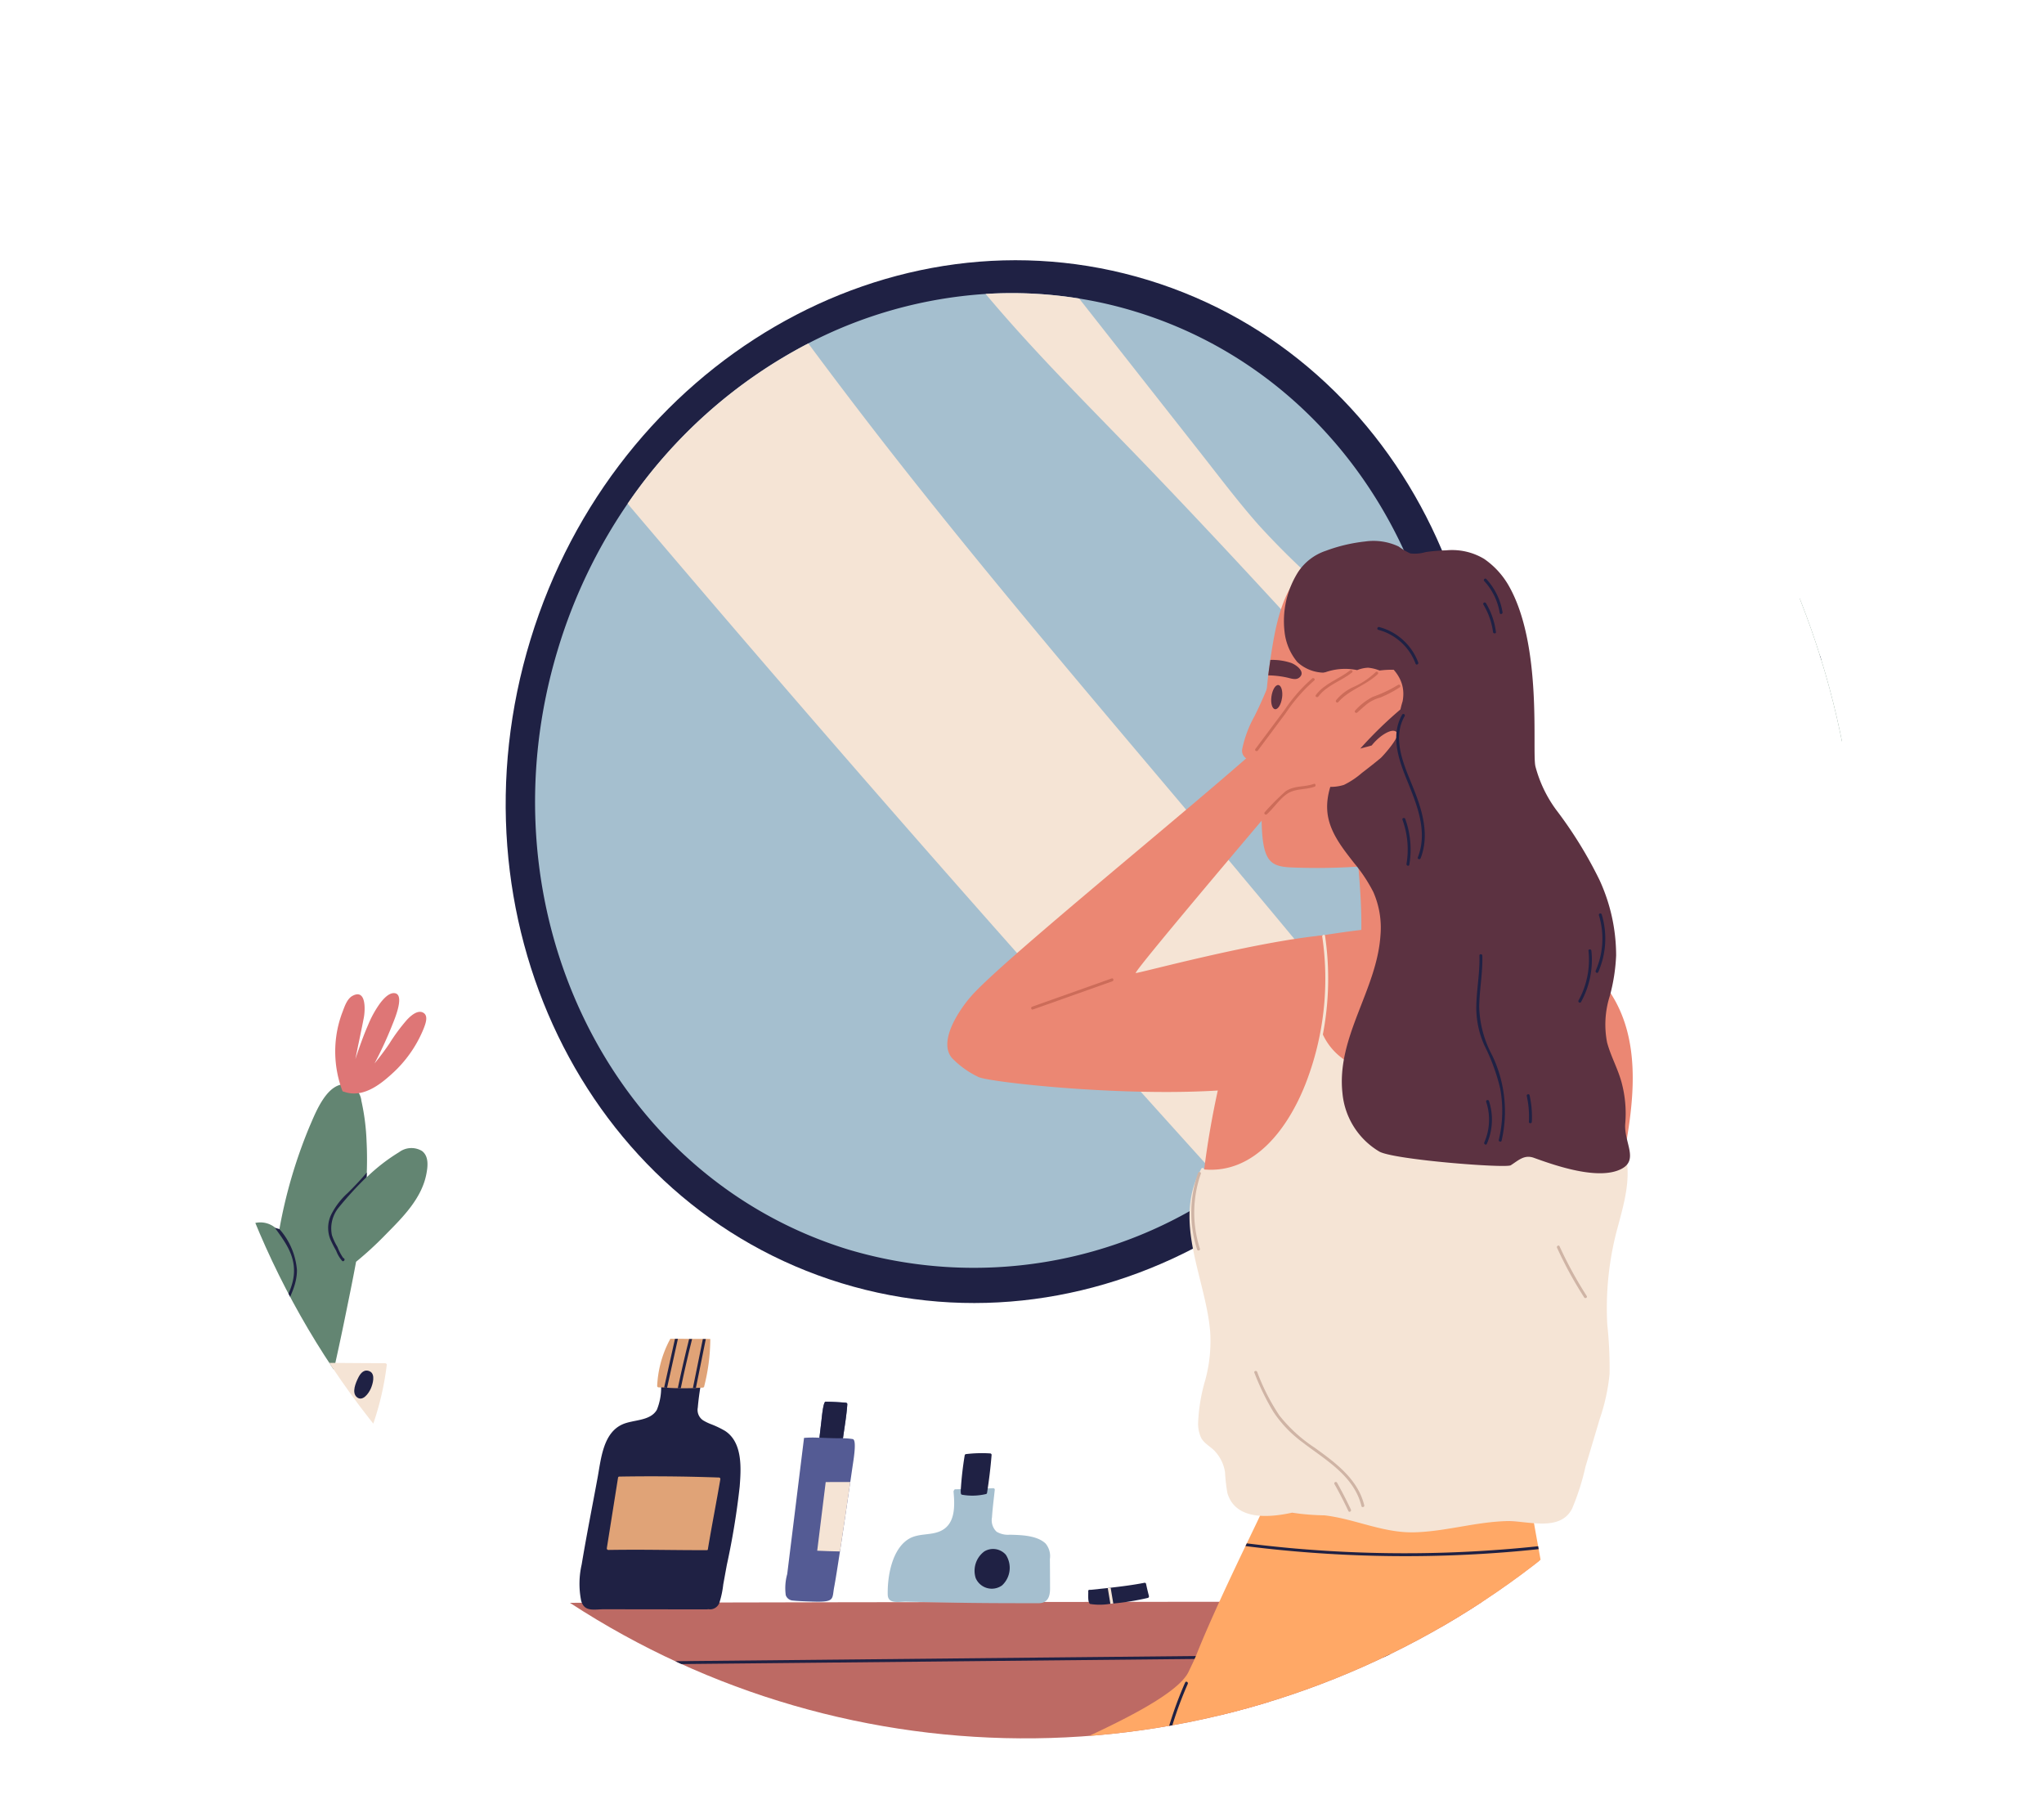<svg xmlns="http://www.w3.org/2000/svg" xmlns:xlink="http://www.w3.org/1999/xlink" width="170" height="150" viewBox="0 0 170 150">
  <defs>
    <clipPath id="clip-path">
      <path id="Path_10523" data-name="Path 10523" d="M57.984,94.574A69.275,69.275,0,1,0,127.259,25.3,69.275,69.275,0,0,0,57.984,94.574" fill="none"/>
    </clipPath>
  </defs>
  <g id="illust" transform="translate(-295 -3672)">
    <g id="Group_12020" data-name="Group 12020">
      <rect id="Rectangle_7072" data-name="Rectangle 7072" width="170" height="150" transform="translate(295 3672)" fill="#fff"/>
      <g id="Group_12017" data-name="Group 12017" transform="translate(-7.484 -0.094)">
        <g id="Group_12005" data-name="Group 12005" transform="translate(260.5 3652.794)">
          <g id="Group_12004" data-name="Group 12004" clip-path="url(#clip-path)">
            <path id="Path_10427" data-name="Path 10427" d="M163.342,96.108C156.3,119.14,133.294,132.522,111.966,126S79.059,95.512,86.105,72.48s30.048-36.414,51.376-29.889,32.907,30.485,25.861,53.517" fill="#1f2144"/>
            <path id="Path_10428" data-name="Path 10428" d="M162.424,85.292a44.26,44.26,0,0,1-6.324,19.983,41.87,41.87,0,0,1-12.053,12.765,36.566,36.566,0,0,1-31.474,5.173c-19.929-6.1-30.746-28.5-24.155-50.036a43.749,43.749,0,0,1,5.766-11.993,41.2,41.2,0,0,1,15.026-13.33,37.235,37.235,0,0,1,14.751-4.112,35.046,35.046,0,0,1,7.78.383,34.613,34.613,0,0,1,4.693,1.091c15.032,4.6,24.88,18.474,25.984,34.263a42.868,42.868,0,0,1,.006,5.813" fill="#a5bfcf"/>
            <path id="Path_10429" data-name="Path 10429" d="M145.035,91.851c-9.926-11.83-20.027-23.512-29.52-35.693q-3.2-4.113-6.305-8.3A41.208,41.208,0,0,0,94.183,61.183q10.48,12.362,21.129,24.566,9.9,11.341,19.948,22.546l0,0c.091.106.185.21.279.313q4.24,4.725,8.5,9.427,1.566-1.073,3.04-2.3c.109-.091.222-.185.332-.28a41.9,41.9,0,0,0,6.315-6.707c.078-.1.157-.2.229-.307.006,0,.006,0,0-.006q1.134-1.526,2.133-3.166c-3.635-4.517-7.34-8.981-11.064-13.423" fill="#f5e4d5"/>
            <path id="Path_10430" data-name="Path 10430" d="M162.417,79.479c-.213-.27-.43-.54-.646-.806a97.589,97.589,0,0,0-10-10.691,66.076,66.076,0,0,1-5.129-5.051c-1.656-1.879-3.172-3.884-4.718-5.854q-4.846-6.159-9.691-12.322c-.166-.21-.332-.42-.495-.631a35.1,35.1,0,0,0-7.78-.382c4.178,4.985,8.834,9.565,13.336,14.248,6.236,6.491,12.328,13.116,18.364,19.792q3.393,3.746,6.763,7.51a42.71,42.71,0,0,0-.006-5.813" fill="#f5e4d5"/>
            <path id="Path_10431" data-name="Path 10431" d="M205.592,27.188q-.686-3.862-1.447-7.71c-.025-.126-.2-.105-.234,0q-4.815,14.177-9,28.559-1.192,4.107-2.334,8.23a.122.122,0,0,0,.234.065q3.994-14.43,8.629-28.672Q202.7,23.814,204,19.983c1.726,8.821,3.219,17.7,4.124,26.643q.39,3.842.626,7.7c.01.155.252.156.243,0a238.758,238.758,0,0,0-3.4-27.134" fill="#1f2144"/>
            <path id="Path_10432" data-name="Path 10432" d="M155.78,97.63c1.748,1.624,4.278,1.269,6.449.89a15.589,15.589,0,0,0,3.517-1.168q-.024-1.3-.049-2.591c-.071-3.769-.028-7.576-.272-11.324a16.854,16.854,0,0,0-2.293-8.295c-.134-.2-.437.031-.3.232a10.907,10.907,0,0,1,.886,1.64,15.5,15.5,0,0,1-5.577,4.036,3.7,3.7,0,0,0-1.7,1.329c-.567.932-2.029,1.539-1.989,2.559.159,4.014.88,8.279.739,12.314a1.844,1.844,0,0,1,.593.378" fill="#eb8773"/>
            <path id="Path_10433" data-name="Path 10433" d="M166.99,69.488c-2.024-4.618-15.278-4.092-16.139-3.283-2.111,1.981-2.705,4.473-3.215,7.969-.024.172-.05.349-.075.529-.031.233-.065.485-.1.756-.271,2.357-.489,6.1-.543,9.409-.009.485-.014.958-.014,1.413,0,.374,0,.737.007,1.089.044,3.5.664,3.959,2.383,4.056a52.689,52.689,0,0,0,9.656-.478c2.337-.562,2.89-1.394,4.311-3.168.051-.01,6.112-12.854,3.726-18.292" fill="#eb8773"/>
            <path id="Path_10434" data-name="Path 10434" d="M148.465,79.19a6.288,6.288,0,0,0-.452-3.008.177.177,0,0,0-.041-.051c.065-.174.133-.347.192-.524.084-.249-.317-.334-.4-.087a33.006,33.006,0,0,1-1.455,3.356,9.551,9.551,0,0,0-1.016,2.741c-.157,1.46,2.992,1.142,3.024,1.046a11.256,11.256,0,0,0,.148-3.473" fill="#eb8773"/>
            <path id="Path_10435" data-name="Path 10435" d="M209.3,152.664c-4.022-.112-18.481-.162-37.1-.177-9.649-.005-20.413,0-31.422.007-38.363.034-79.673.146-86.939.2q-2.859.018-5.712.055l-.148,2.4,0,.031-.017.306-2.725,34.234,5.343-.01h.242l43.648-.07h.245l11.545-.02,11.92-.017,84.13-.135h.245l3.811-.008c.436-7.993,1.428-13.848,1.988-21.829q.521-7.414,1.108-14.82c.005-.084-.087-.145-.16-.145" fill="#bd6a64"/>
            <path id="Path_10436" data-name="Path 10436" d="M113.589,188.239q-.649-.022-1.3-.035-.246.686-.507,1.366l2.954-.005a16.626,16.626,0,0,1-1.149-1.326" fill="#bd6a64"/>
            <path id="Path_10437" data-name="Path 10437" d="M58.047,185.8c.548-4.677,1.5-9.273,2.136-13.933q-.195,1.455-.391,2.911c.205-1.588.44-3.171.666-4.756.733-5.816,1.252-11.663,2.21-17.447-17.654.041-31.235.085-35.114.112q-2.858.018-5.712.056l-.148,2.4,0,.032-.017.3L18.95,189.718l5.343-.009h.243l33.221-.054c.03-1.287.14-2.574.29-3.851" fill="#bd6a64"/>
            <path id="Path_10438" data-name="Path 10438" d="M207.456,149.894c-.167,0-2.764-.007-6.3-.007-4.6,0-10.788,0-15.319.007-3.295,0-5.712,0-6,.005-.257,0-.517,0-.774.007l-.019.325v0l0,.041-.187,2.32.725,0h.034l5.869-.008,15.39-.017,5.818-.007h.034l.517,0c.058-1.084.181-1.978.235-2.648a.024.024,0,0,0-.022-.019" fill="#f5e4d5"/>
            <path id="Path_10439" data-name="Path 10439" d="M206.825,147.3c-.545-.015-26.632,0-27.617,0-.259,0-.516,0-.774.007l-.02.326v0l0,.041-.185,2.32h.757l27.079-.033h.55c.059-1.083.181-1.978.235-2.647a.022.022,0,0,0-.022-.02" fill="#f5e4d5"/>
            <path id="Path_10440" data-name="Path 10440" d="M77.078,115.006a1.708,1.708,0,0,0-1.9.1,15.173,15.173,0,0,0-2.705,2.1c.046-.991.051-1.982,0-2.972a18.621,18.621,0,0,0-.433-3.4,1.577,1.577,0,0,0-1.119-1.351c-1.711-.312-2.7,2.372-3.2,3.51a40.865,40.865,0,0,0-2.535,8.719,1.951,1.951,0,0,0-2.969-.155,5.089,5.089,0,0,0-1.637,4.121c.218,1.676,1.892,3.411,3.244,4.425l-1.746,11.328-.842.358c-.138.059-.07.3.077.285.225-.023.449-.033.672-.036q-.141.92-.283,1.837c-.03.193.265.276.295.081l.3-1.914a7.03,7.03,0,0,1,4.526,1.834.154.154,0,0,0,.255-.068q2.055-7.38,3.589-14.893c.316-1.55.642-3.117.932-4.694a28.94,28.94,0,0,0,2.507-2.311c1.373-1.386,2.916-2.928,3.324-4.914.132-.648.253-1.531-.346-1.986" fill="#638572"/>
            <path id="Path_10441" data-name="Path 10441" d="M69.877,143.794c.2-.267.482-.659.805-1.169a24.064,24.064,0,0,0,3.472-9.845c.007-.075-.088-.126-.163-.126-4.788-.012-14.672-.143-14.691.012a47.473,47.473,0,0,0-.206,10.115,5.36,5.36,0,0,0,.341,1.377,42.831,42.831,0,0,0-2.123,3.951c-.757,1.465-1.981,4.379-1.038,4.59,1.1.242,2.269-2.6,2.718-3.489.535-1.055,1.013-2.3,1.488-3.372a6.518,6.518,0,0,0,.5.545,4.438,4.438,0,0,0,1.8,1.072c-.158.637-.289,1.277-.386,1.925s-.572,2.875.046,3.466a.192.192,0,0,0,.172.061c.982-.225,1.5-3.142,1.77-4.07.129-.437.247-.873.357-1.312a7.1,7.1,0,0,0,3.071-1.569,13.948,13.948,0,0,0,1.2-1.137q.2,2.041.4,4.076a26.606,26.606,0,0,0,.308,3.025c.067.316.244.711.686.691.526-.019.628-.569.647-.928a18.245,18.245,0,0,0-.187-3.043,29.16,29.16,0,0,0-.984-4.846" fill="#f5e4d5"/>
            <path id="Path_10442" data-name="Path 10442" d="M174.873,100.518c-2.325-2.518-6.2-3.518-9.443-4.137-3.618-.689-11.828.257-16.187,1.216-4.518,1-7.465,18.2-7.368,22.664.058,2.654,2.5,6.336,2.934,9.051.875,5.519,2.906,11.7,2.1,15.733-.495,2.469-3.567,15.721-3.6,18.842a.164.164,0,0,0-.237.128,2.883,2.883,0,0,0,.242,1.484c.063.147.284.063.285-.077.039-3.658,13.7-11.138,20.519-10.982.852.019,1.705.018,2.557-.013a4.854,4.854,0,0,0,1.958-.268,1.453,1.453,0,0,0,.736-.925,23.3,23.3,0,0,0,.521-2.506c.744-3.672-1.363-.209-.619-3.88,1.446-7.145,5.742-21.425,7.188-28.569,1.163-5.745,2.884-12.922-1.586-17.761" fill="#eb8773"/>
            <path id="Path_10443" data-name="Path 10443" d="M52.922,158.035c-.367,4.9-.813,10.84-1.256,16.741a.588.588,0,0,1,.238.086l.567-7.547.693-9.285c.013-.155-.23-.15-.242.005" fill="#1f2144"/>
            <path id="Path_10444" data-name="Path 10444" d="M96.826,157.648c-.367,4.9-.813,10.84-1.256,16.741a.588.588,0,0,1,.238.086l.567-7.547.693-9.285c.013-.155-.23-.15-.242,0" fill="#1f2144"/>
            <path id="Path_10445" data-name="Path 10445" d="M47.874,152.738c-.367,4.9-2.316,31.036-2.759,36.937a.588.588,0,0,1,.238.086l2.07-27.743.693-9.285c.013-.155-.23-.15-.242.005" fill="#1f2144"/>
            <path id="Path_10446" data-name="Path 10446" d="M95.571,178.164l-.693,9.285-.165,2.189h-.245c.305-4.085.6-8.031.861-11.469.012-.155.254-.16.242-.005" fill="#1f2144"/>
            <path id="Path_10447" data-name="Path 10447" d="M204.738,156.531c-.367,4.9-.813,10.84-1.256,16.741a.588.588,0,0,1,.238.086l.567-7.547.693-9.285c.013-.155-.23-.15-.242.005" fill="#1f2144"/>
            <path id="Path_10448" data-name="Path 10448" d="M73.591,164.79a1.213,1.213,0,0,0,0,2.424,1.213,1.213,0,0,0,0-2.424" fill="#1f2144"/>
            <path id="Path_10449" data-name="Path 10449" d="M178.535,163.673a1.213,1.213,0,0,0,0,2.424,1.213,1.213,0,0,0,0-2.424" fill="#1f2144"/>
            <path id="Path_10450" data-name="Path 10450" d="M121.27,163.941a1.213,1.213,0,0,0,0,2.424,1.213,1.213,0,0,0,0-2.424" fill="#1f2144"/>
            <path id="Path_10451" data-name="Path 10451" d="M204.994,156.369l-45.093.45-68.33.681-38.545.384a.121.121,0,0,0,0,.242l68.681-.684,68.33-.681,14.938-.149a2.178,2.178,0,0,0,.023-.243" fill="#1f2144"/>
            <path id="Path_10452" data-name="Path 10452" d="M203.478,177.017c0,.01.005.017,0,.029l-.693,9.285-.235,3.135h-.245c.327-4.371.647-8.614.921-12.289l-14.708.148q-34.166.338-68.33.679l-68.544.683-.688,9.191-.139,1.83h-.242c.3-3.946.582-7.753.831-11.084a.12.12,0,0,1,.1-.177l38.544-.385,68.331-.679,44.974-.451h.118c0,.034,0,.061,0,.085" fill="#1f2144"/>
            <path id="Path_10453" data-name="Path 10453" d="M203.707,173.1c-15.1.15-29.947.3-45.046.451l-68.331.681-38.545.384a.121.121,0,0,0,0,.242l68.681-.684,68.33-.681,14.892-.15a.662.662,0,0,1,.023-.243" fill="#1f2144"/>
            <path id="Path_10454" data-name="Path 10454" d="M171.6,157.514c-.034-.216-.07-.434-.107-.65-.472-2.921-1.011-5.833-1.539-8.747-.015-.08-.029-.162-.044-.242-.119-.66-.237-1.317-.354-1.976a.127.127,0,0,0-.121-.09c-8.711-.022-22.541-.921-22.529-.763,0,.051-.5,1.081-1.225,2.589-.036.075-.075.15-.111.228-1.21,2.526-2.97,6.247-4.063,8.989-.189.478-.43.953-.662,1.448-1.7,3.624-18.772,9.35-22.244,11.741-2.71,1.866-7.021,4.063-8.73,9.641-.4,1.309-1.719,6.313-2.86,10.112h11.156c.325-1.19.725-2.359,1.125-3.525.165-.473.328-.943.485-1.416,11.516-.526,31.345-2.3,34.443-2.32,3.537-.022,10.9-.863,14.888-5.75,1.828-2.243,2.388-5.331,2.8-8.115a36.711,36.711,0,0,0-.308-11.154" fill="#ffa866"/>
            <path id="Path_10455" data-name="Path 10455" d="M169.944,176.348l-1.527,13.222c-26.53.579-39.917.208-50.8.2l1.619-12.907a1.629,1.629,0,0,1,1.608-1.425c1.314-.006-1.947-.028,1.658-.057,6.011-.052,22.946-.336,45.788-.849a1.629,1.629,0,0,1,1.654,1.818" fill="#1f2144"/>
            <path id="Path_10456" data-name="Path 10456" d="M150.2,83.686a21.893,21.893,0,0,0,1.67-2c.275-.406.384-.839-.014-1.2a8.708,8.708,0,0,0-1.23-.791l-1.19-.748c.013-.027.029-.052.042-.079.07-.139-.139-.262-.209-.122-.013.024-.027.048-.04.073-.13-.075-.247.129-.117.211h0c-1.022,1.825-23,19.342-26.315,23.059-.914,1.026-2.835,3.738-1.648,5.176a7.528,7.528,0,0,0,2.2,1.584c.833.459,14.119,1.917,22.523.9.952-.115-1.808,4.614-.862,4.769q-.35.918-.7,1.834c-.056.146.179.209.234.065l.707-1.859c.238.039.475.081.713.118q.921.144,1.844.273c.366.051.956.261,1.283.036a.125.125,0,0,0,.056-.137c-.035-.13-.059-.144-.185-.193a.12.12,0,0,0-.118.031l-.037.048a.13.13,0,0,0-.006.15c-.267-.046-.75-.144-.813-.153l-.692-.1q-.865-.126-1.728-.264l-.23-.038q1.231-3.232,2.461-6.466a49.7,49.7,0,0,0,2.58-8.324c.017-.09,1.833-2.48,1.735-2.471-5.678.521-15.292,3.135-15.668,3.144-.316.006,13.135-15.823,13.752-16.534" fill="#eb8773"/>
            <path id="Path_10457" data-name="Path 10457" d="M176.9,114.454c-1.6-3.747-6.5-4.839-7.821-8.771-.049-.148-.284-.084-.234.064,0,.012.01.023.014.036a.106.106,0,0,0-.1.007,20.793,20.793,0,0,1-8.853,2.87c-2.97.251-6.5-.358-7.9-3.336a24.517,24.517,0,0,0,.183-8.206c-.023-.154-.256-.089-.234.064a24.04,24.04,0,0,1-1.429,12.345c-1.4,3.506-4.158,7.394-8.4,7.016a.123.123,0,0,0-.226-.07c-.02.036-.037.073-.057.109l-.006.012c-2.331,4.294.451,9.06.8,13.473a12.338,12.338,0,0,1-.4,3.951,14.594,14.594,0,0,0-.6,3.5,2.783,2.783,0,0,0,.264,1.378c.27.463.792.706,1.147,1.1a3.3,3.3,0,0,1,.821,1.718,14.775,14.775,0,0,0,.191,1.708c.66,2.34,3.508,2.07,5.382,1.663a20.789,20.789,0,0,0,2.709.221c2.548.3,4.858,1.477,7.47,1.41,2.579-.067,5.079-.862,7.658-.931,1.716-.047,4.437.93,5.45-1.023a20.015,20.015,0,0,0,1.119-3.5q.594-1.984,1.186-3.97a16.484,16.484,0,0,0,.819-3.738,34.158,34.158,0,0,0-.192-4.131,25.436,25.436,0,0,1,.9-8.193c.586-2.189,1.27-4.578.33-6.772" fill="#f5e4d5"/>
            <path id="Path_10458" data-name="Path 10458" d="M176.857,109.329c-.306-1.152-.906-2.2-1.212-3.348a7.819,7.819,0,0,1,.236-3.894,15.351,15.351,0,0,0,.517-3.332,15,15,0,0,0-1.387-6.289,35.061,35.061,0,0,0-3.6-5.827,10.657,10.657,0,0,1-1.724-3.606c-.306-1.277.639-10.128-2.265-15.107a6.792,6.792,0,0,0-2-2.151,5.172,5.172,0,0,0-3.171-.712,13.827,13.827,0,0,0-1.712.148,3.174,3.174,0,0,1-1.259.108,5.526,5.526,0,0,1-.973-.577,4.9,4.9,0,0,0-2.783-.416,13.5,13.5,0,0,0-3.278.777,4.448,4.448,0,0,0-2.3,1.765,7.655,7.655,0,0,0-1.124,4.983,4.725,4.725,0,0,0,1.066,2.506,3.327,3.327,0,0,0,2.361.876c2.589.264,3.083,2.931,2.351,5.038s-2.346,4.015-2.232,6.349c.085,1.732,1.208,3.123,2.228,4.432a12.988,12.988,0,0,1,1.608,2.423,7.363,7.363,0,0,1,.594,3.6c-.3,4.558-3.682,8.471-3.159,13.146a6.313,6.313,0,0,0,3.048,4.826c1.134.682,10.533,1.413,10.945,1.15.636-.4,1.117-.911,1.927-.62,1.714.618,5.342,1.905,7.264.929,1.5-.764.2-2.228.334-3.789a9.941,9.941,0,0,0-.3-3.387" fill="#5c3241"/>
            <path id="Path_10459" data-name="Path 10459" d="M161.622,75.909a3.122,3.122,0,0,0-1.352.038,1.356,1.356,0,0,0-1.11-.827,7.966,7.966,0,0,0-2.422-.066l-.017,0a3.457,3.457,0,0,0-.95-.232,2.758,2.758,0,0,0-.912.2,4.931,4.931,0,0,0-4.448,1.3,27.545,27.545,0,0,0-3.422,4.914.111.111,0,0,0,0,.107c-.036.529-.065,1.059-.081,1.59a3.9,3.9,0,0,0,.034,1.47c.253.584,1.354.33,1.845.328l1.661-.007a12.622,12.622,0,0,0,1.835-.014h.006a3.612,3.612,0,0,0,1.47-.144,6.811,6.811,0,0,0,1.489-.991q.789-.6,1.551-1.227c.189-.157,1.626-1.76,1.389-2.11-.291-.43-1.041.064-1.313.26a4.453,4.453,0,0,0-.806.789c-.149.044-.292.086-.423.119-.177.043-.352.094-.528.141a33.767,33.767,0,0,1,3.269-3.195,16.951,16.951,0,0,1,1.948-1.215,3.044,3.044,0,0,0,1.363-1.047.122.122,0,0,0-.072-.178" fill="#eb8773"/>
            <path id="Path_10460" data-name="Path 10460" d="M162.972,74.3a3.489,3.489,0,0,0-2.663-2.245c-1.589-.223-3.082.663-4.615.968-1.251-.788-2.518-1.554-3.774-2.333-.133-.082-.255.127-.123.209,1.181.732,2.371,1.453,3.549,2.191-.1.052-.039.24.1.221.066-.01.131-.022.2-.033.222.14.445.279.667.421,1.436.921,2.684,2.063,2.325,3.923a8.185,8.185,0,0,0-.246,3.889,4.192,4.192,0,0,0,1.943,2.62.122.122,0,0,0,.166-.044c.783-1.718,1.663-3.422,2.3-5.2a6.339,6.339,0,0,0,.171-4.587" fill="#5c3241"/>
            <path id="Path_10461" data-name="Path 10461" d="M140.556,159.2a31.53,31.53,0,0,0-2.6,10.523c-.011.155.232.155.243,0a31.16,31.16,0,0,1,2.571-10.4c.063-.141-.146-.265-.209-.122" fill="#1f2144"/>
            <path id="Path_10462" data-name="Path 10462" d="M169.955,148.117q-1.338.143-2.677.25a106.286,106.286,0,0,1-21.707-.505c.036-.077.075-.152.111-.227q2.022.254,4.051.431a105.7,105.7,0,0,0,20.178-.191c.015.08.029.162.044.242" fill="#1f2144"/>
            <path id="Path_10463" data-name="Path 10463" d="M159.58,84.95c-.747-1.879-1.887-4.139-.772-6.1a.121.121,0,0,0-.209-.122c-.947,1.668-.34,3.6.325,5.252.844,2.1,1.853,4.357.982,6.617-.056.146.179.209.234.065.735-1.907.162-3.892-.56-5.708" fill="#1f2144"/>
            <path id="Path_10464" data-name="Path 10464" d="M158.861,87.4c-.052-.146-.287-.083-.234.064a7.236,7.236,0,0,1,.336,3.674c-.025.153.209.218.234.065a7.49,7.49,0,0,0-.336-3.8" fill="#1f2144"/>
            <path id="Path_10465" data-name="Path 10465" d="M175.2,95.342a.121.121,0,0,0-.234.064,6.64,6.64,0,0,1-.267,4.606c-.061.142.148.266.21.123a6.915,6.915,0,0,0,.291-4.793" fill="#1f2144"/>
            <path id="Path_10466" data-name="Path 10466" d="M174.341,98.359c-.016-.154-.259-.155-.242,0a7.021,7.021,0,0,1-.828,4.134c-.075.137.134.26.209.122a7.239,7.239,0,0,0,.861-4.256" fill="#1f2144"/>
            <path id="Path_10467" data-name="Path 10467" d="M166.093,107.062a9.023,9.023,0,0,1-1.083-4.018c.016-1.432.3-2.844.26-4.279-.005-.155-.247-.156-.242,0,.04,1.361-.214,2.7-.256,4.055a7.662,7.662,0,0,0,.675,3.419,16.3,16.3,0,0,1,1.315,3.606,10.292,10.292,0,0,1-.122,4.237c-.036.151.2.216.234.064a10.784,10.784,0,0,0-.781-7.084" fill="#1f2144"/>
            <path id="Path_10468" data-name="Path 10468" d="M165.824,110.857c-.047-.148-.282-.085-.234.064a4.719,4.719,0,0,1-.156,3.373c-.061.142.147.265.209.122a4.985,4.985,0,0,0,.181-3.559" fill="#1f2144"/>
            <path id="Path_10469" data-name="Path 10469" d="M169.2,110.375c-.034-.152-.267-.088-.234.064a7.972,7.972,0,0,1,.177,2.145c-.008.156.235.156.243,0a8.242,8.242,0,0,0-.186-2.209" fill="#1f2144"/>
            <path id="Path_10470" data-name="Path 10470" d="M165.6,67.448c-.106-.115-.277.057-.171.171a5.117,5.117,0,0,1,1.288,2.654c.026.154.26.088.234-.064a5.341,5.341,0,0,0-1.351-2.761" fill="#1f2144"/>
            <path id="Path_10471" data-name="Path 10471" d="M165.568,69.455a.121.121,0,0,0-.209.122,5.885,5.885,0,0,1,.8,2.278c.02.152.262.154.242,0a6.177,6.177,0,0,0-.829-2.4" fill="#1f2144"/>
            <path id="Path_10472" data-name="Path 10472" d="M159.935,74.378a4.774,4.774,0,0,0-3.248-2.939c-.153-.027-.218.207-.064.234a4.56,4.56,0,0,1,3.1,2.827c.069.14.278.018.209-.122" fill="#1f2144"/>
            <path id="Path_10473" data-name="Path 10473" d="M150.01,75.668c-.276.2-.693.034-.979-.027a7.731,7.731,0,0,0-1.567-.181c.032-.272.066-.524.1-.757.025-.179.051-.356.076-.528a4.912,4.912,0,0,1,1.709.244c.441.148,1.3.784.664,1.249" fill="#5c3241"/>
            <path id="Path_10474" data-name="Path 10474" d="M148.61,77.328c-.076.554-.335.977-.579.944s-.38-.51-.3-1.064.334-.977.578-.944.381.51.305,1.064" fill="#5c3241"/>
            <path id="Path_10475" data-name="Path 10475" d="M151.116,75.718a13.08,13.08,0,0,0-2.267,2.577l-2.456,3.288c-.093.126.117.247.209.123l2.312-3.1a13.771,13.771,0,0,1,2.373-2.722c.123-.1-.05-.267-.171-.171" fill="#cc6c59"/>
            <path id="Path_10476" data-name="Path 10476" d="M151.256,84.482c-.8.288-1.63.118-2.361.626a19.561,19.561,0,0,0-1.717,1.726c-.116.105.055.276.171.172.569-.511.989-1.179,1.6-1.637.719-.536,1.566-.366,2.366-.653.146-.052.083-.287-.064-.234" fill="#cc6c59"/>
            <path id="Path_10477" data-name="Path 10477" d="M158.271,76.245a11.1,11.1,0,0,1-2.109,1,5.1,5.1,0,0,0-1.464,1.13c-.117.1.055.275.172.172.266-.235.527-.475.8-.7a3.245,3.245,0,0,1,1.115-.545,9.58,9.58,0,0,0,1.61-.846.121.121,0,0,0-.122-.209" fill="#cc6c59"/>
            <path id="Path_10478" data-name="Path 10478" d="M156.4,75.189a6.457,6.457,0,0,1-1.82,1.224,3.959,3.959,0,0,0-1.464,1.1c-.1.117.069.289.172.171.906-1.041,2.281-1.374,3.283-2.329.114-.107-.058-.279-.171-.171" fill="#cc6c59"/>
            <path id="Path_10479" data-name="Path 10479" d="M154.265,75.047c-.945.745-2.1,1.06-2.843,2.049-.094.125.116.246.209.123.716-.955,1.89-1.279,2.805-2,.123-.1-.05-.267-.171-.171" fill="#cc6c59"/>
            <path id="Path_10480" data-name="Path 10480" d="M134.44,100.661l-6.612,2.348c-.146.052-.083.286.064.233l6.612-2.347c.146-.052.084-.286-.064-.234" fill="#cc6c59"/>
            <path id="Path_10481" data-name="Path 10481" d="M112.934,138.968a5.318,5.318,0,0,0-.839-.07l0-.01c.128-.941.3-1.913.358-2.824a.121.121,0,0,0-.121-.122c-.439-.041-1.212-.084-1.692-.084-.182,0-.3,1.217-.337,1.561q-.084.715-.167,1.428h-.168a8.562,8.562,0,0,0-1.112.019q-.227,1.836-.454,3.671-.33,2.691-.664,5.379c-.014.109-.027.221-.041.33-.078.645-.16,1.29-.238,1.937a4.352,4.352,0,0,0-.123,1.76.666.666,0,0,0,.62.449c.529.063,1.923.092,1.93.092,1.535.019,1.3-.269,1.474-1.2.112-.582.286-1.69.482-2.972v0c.3-1.93.636-4.255.859-5.775l.007-.044c.107-.727.184-1.265.216-1.474.1-.647.288-1.934.007-2.046" fill="#545b94"/>
            <path id="Path_10482" data-name="Path 10482" d="M112.335,135.942c-.439-.041-1.212-.085-1.692-.085-.182,0-.3,1.217-.337,1.561-.056.478-.112.953-.167,1.428,0,0,1.253.068,1.958.042.129-.941.3-1.913.359-2.825a.121.121,0,0,0-.121-.121" fill="#1f2144"/>
            <path id="Path_10483" data-name="Path 10483" d="M110.658,142.537q-.332,2.691-.665,5.38c-.014.109-.027.22-.041.329.63.032,1.263.049,1.893.061.3-1.93.635-4.255.858-5.775-.683.007-1.364.007-2.045.005" fill="#f5e4d5"/>
            <path id="Path_10484" data-name="Path 10484" d="M129.307,148.914a1.636,1.636,0,0,0-.36-1.264c-.721-.688-2.06-.709-2.986-.734a1.857,1.857,0,0,1-1.087-.247,1.308,1.308,0,0,1-.386-1.2c.048-.767.154-1.535.232-2.3a.121.121,0,0,0-.121-.121l-3.16.091a.113.113,0,0,0-.113.1.1.1,0,0,0-.036.09c.1,1.12.181,2.624-.993,3.237-.838.438-1.868.2-2.7.681-1.432.836-1.817,3.156-1.78,4.652.021.819.94.57,1.556.583l3.63.076c2.46.051,4.9.053,7.361.053,1.01,0,.954-.986.952-1.426,0-.757-.006-1.513-.013-2.27" fill="#a5bfcf"/>
            <path id="Path_10485" data-name="Path 10485" d="M124.338,140.156a11.1,11.1,0,0,0-2,.055.125.125,0,0,0-.117.089,28.082,28.082,0,0,0-.332,2.936.1.1,0,0,0,0,.03,1.207,1.207,0,0,0,.017.239.121.121,0,0,0,.085.085,4.91,4.91,0,0,0,2-.056.115.115,0,0,0,.084-.085q.252-1.58.381-3.172a.123.123,0,0,0-.121-.121" fill="#1f2144"/>
            <path id="Path_10486" data-name="Path 10486" d="M125.638,148.581a1.41,1.41,0,0,0-1.775-.284,2,2,0,0,0-.729,2.228,1.458,1.458,0,0,0,2.191.605,1.99,1.99,0,0,0,.313-2.549" fill="#1f2144"/>
            <path id="Path_10487" data-name="Path 10487" d="M137.545,152.023q-.135-.507-.242-1.02a.119.119,0,0,0-.146-.088c-.925.181-1.862.3-2.8.407l-.241.028-1.4.148c-.107,0-.234-.021-.223.121.017.24-.064.881.145,1.054a5.13,5.13,0,0,0,1.694-.014l.241-.022a21.224,21.224,0,0,0,2.879-.466.127.127,0,0,0,.089-.148" fill="#1f2144"/>
            <path id="Path_10488" data-name="Path 10488" d="M134.577,152.636l-.242.022c-.067-.437-.141-.874-.219-1.309l.241-.027c.08.438.153.874.22,1.314" fill="#f5e4d5"/>
            <path id="Path_10489" data-name="Path 10489" d="M62.25,136.251c-.459-.238-.776.118-.97.507-.21.421-.569,1.237-.133,1.62.486.425,1-.315,1.169-.7.162-.364.406-1.185-.066-1.429" fill="#1f2144"/>
            <path id="Path_10490" data-name="Path 10490" d="M59.22,133.348a.535.535,0,0,1,.565-.007c.473.245.228,1.066.065,1.43-.128.291-.455.788-.819.824Z" fill="#1f2144"/>
            <path id="Path_10491" data-name="Path 10491" d="M66.063,133.342c-.459-.238-.776.118-.97.507-.21.421-.569,1.237-.133,1.62.486.425,1-.315,1.168-.7.163-.364.407-1.185-.065-1.429" fill="#1f2144"/>
            <path id="Path_10492" data-name="Path 10492" d="M64.968,139.736c-.459-.238-.776.118-.97.507-.21.421-.569,1.237-.133,1.62.486.425,1-.315,1.168-.7.163-.364.407-1.184-.065-1.429" fill="#1f2144"/>
            <path id="Path_10493" data-name="Path 10493" d="M58.985,141.748c.381.007.73-.524.865-.827.163-.363.408-1.183-.065-1.428-.393-.2-.681.027-.88.342Z" fill="#1f2144"/>
            <path id="Path_10494" data-name="Path 10494" d="M68.968,136.614c-.459-.238-.776.118-.97.507-.21.421-.569,1.237-.133,1.619.486.426,1-.314,1.168-.7.163-.364.407-1.185-.065-1.429" fill="#1f2144"/>
            <path id="Path_10495" data-name="Path 10495" d="M71.354,139.887c-.459-.238-.776.118-.97.507-.21.421-.569,1.237-.133,1.62.486.425,1-.315,1.169-.7.162-.364.406-1.185-.066-1.429" fill="#1f2144"/>
            <path id="Path_10496" data-name="Path 10496" d="M72.756,133.342c-.459-.238-.776.118-.97.507-.21.421-.569,1.237-.133,1.62.486.425,1-.315,1.168-.7.163-.364.407-1.185-.065-1.429" fill="#1f2144"/>
            <path id="Path_10497" data-name="Path 10497" d="M70.862,148.641a29.261,29.261,0,0,0-.984-4.846c.2-.267.482-.66.805-1.169a17.3,17.3,0,0,0-4.793.1,13.886,13.886,0,0,1-2.063.376,11.544,11.544,0,0,1-2.085-.1,19.882,19.882,0,0,0-2.648-.214,5.386,5.386,0,0,0,.342,1.377,43.1,43.1,0,0,0-2.124,3.952c-.756,1.464-1.98,4.378-1.037,4.589,1.1.243,2.269-2.6,2.717-3.488.536-1.055,1.014-2.3,1.489-3.373a6.531,6.531,0,0,0,.5.546,4.428,4.428,0,0,0,1.8,1.071c-.157.638-.288,1.278-.385,1.925s-.572,2.876.046,3.467a.2.2,0,0,0,.172.061c.982-.226,1.5-3.142,1.77-4.071.128-.436.247-.872.356-1.311a7.1,7.1,0,0,0,3.072-1.569A14.258,14.258,0,0,0,69,144.82q.2,2.04.4,4.076a27.072,27.072,0,0,0,.308,3.025c.068.315.245.71.686.691.526-.019.628-.57.648-.928a18.347,18.347,0,0,0-.187-3.043" fill="#1f2144"/>
            <path id="Path_10498" data-name="Path 10498" d="M72.488,116.8c-.5.6-1.033,1.154-1.583,1.7a6.143,6.143,0,0,0-1.384,1.814,2.569,2.569,0,0,0-.063,2.039,9.826,9.826,0,0,0,.484.948,2.751,2.751,0,0,0,.51.858.124.124,0,0,0,.179-.073.206.206,0,0,1,.005-.024.121.121,0,0,0-.085-.148.03.03,0,0,0-.015,0h0a4.34,4.34,0,0,1-.485-.924,4.8,4.8,0,0,1-.458-.974,2.751,2.751,0,0,1,.555-2.3,30.443,30.443,0,0,1,2.327-2.545Z" fill="#1f2144"/>
            <path id="Path_10499" data-name="Path 10499" d="M65.223,121.5a5.85,5.85,0,0,1,1.459,3.413c0,1.586-.96,2.747-1.413,4.2-.046.148-.281.085-.235-.065.424-1.353,1.341-2.473,1.4-3.937.061-1.5-.768-2.577-1.588-3.719Z" fill="#1f2144"/>
            <path id="Path_10500" data-name="Path 10500" d="M77.212,103.525c-.477-.305-1.079.255-1.375.567a15.305,15.305,0,0,0-1.484,2.01c-.381.563-.789,1.1-1.22,1.628a32.221,32.221,0,0,0,1.459-3.158c.15-.386,1.174-2.71.13-2.691-.45.008-.891.533-1.135.854a8.613,8.613,0,0,0-.98,1.773c-.406.929-.745,1.891-1.063,2.857.222-1.151.478-2.293.7-3.447.111-.586.222-2.417-.926-1.819-.475.247-.674.9-.854,1.367a9.139,9.139,0,0,0-.526,2.1,9.307,9.307,0,0,0,.518,4.43.124.124,0,0,0,.134.08l.014.008c1.5.527,2.9-.509,3.958-1.476a10.225,10.225,0,0,0,2.667-3.8c.131-.346.4-1.015-.013-1.278" fill="#de7676"/>
            <path id="Path_10501" data-name="Path 10501" d="M185.836,149.894l-.352,2.693,15.39-.017c.024-.167.046-.337.068-.5.09-.725.163-1.452.213-2.179-4.6,0-10.788,0-15.319.007" fill="#1f2144"/>
            <path id="Path_10502" data-name="Path 10502" d="M184.139,147.307,183.787,150l15.39-.017c.024-.167.046-.337.068-.5.09-.725.163-1.452.213-2.179-4.6,0-10.788,0-15.319.007" fill="#de7676"/>
            <path id="Path_10503" data-name="Path 10503" d="M102.282,138.28a7.811,7.811,0,0,0-1.157-.553,4.052,4.052,0,0,1-.65-.314,1.037,1.037,0,0,1-.455-1.073c.094-1.136.317-2.268.475-3.391a.135.135,0,0,0-.13-.154q-1.542-.039-3.079-.019a.1.1,0,0,0-.088.047.09.09,0,0,0-.045.075q-.091.873-.182,1.746a4.881,4.881,0,0,1-.353,1.879c-.552.963-1.952.809-2.865,1.217-1.615.722-1.779,2.869-2.067,4.433-.443,2.407-.923,4.807-1.325,7.224a7.164,7.164,0,0,0-.043,3c.258.968,1.087.717,1.893.718l8.588.011a.1.1,0,0,0,.065-.022.827.827,0,0,0,.973-.6,7.769,7.769,0,0,0,.3-1.448q.147-.808.295-1.615a62.87,62.87,0,0,0,1.072-6.529c.11-1.451.277-3.662-1.221-4.631" fill="#1f2144"/>
            <path id="Path_10504" data-name="Path 10504" d="M100.553,134.592a.122.122,0,0,1-.116.09c-.192.014-.383.024-.575.031-.082.008-.167.01-.25.012-.337.012-.674.015-1.008.01-.083,0-.165,0-.247-.005-.3,0-.594-.017-.89-.036-.08-.005-.163-.012-.245-.02-.065,0-.133-.009-.2-.014a.114.114,0,0,1-.06.014c-.068,0-.136-.007-.2-.009a.123.123,0,0,1-.121-.121,9.05,9.05,0,0,1,.972-3.688c.039-.075.08-.153.124-.23.128,0,.257,0,.385,0h.247c.311,0,.621,0,.931.009.083,0,.165,0,.25,0s.145,0,.218,0c.226,0,.451,0,.674,0h.247c.124,0,.245,0,.369.009,0,.029,0,.059,0,.088a16.027,16.027,0,0,1-.507,3.847" fill="#e0a377"/>
            <path id="Path_10505" data-name="Path 10505" d="M101.768,142.16q-4.135-.148-8.275-.078a.109.109,0,0,0-.108.13.171.171,0,0,0-.009.024l-.922,5.8a.126.126,0,0,0,.126.146c3.181-.049,5.27.026,8.155.018.117,0,.117,0,.146-.215.3-1.8.708-3.882,1.013-5.68a.123.123,0,0,0-.126-.146" fill="#e0a377"/>
            <path id="Path_10506" data-name="Path 10506" d="M98.366,130.63q-.451,2.032-.9,4.063c-.08,0-.163-.012-.245-.019q.45-2.022.9-4.044Z" fill="#1f2144"/>
            <path id="Path_10507" data-name="Path 10507" d="M99.547,130.64q-.513,2.037-.943,4.1c-.082,0-.165,0-.247-.005q.429-2.055.94-4.09c.083,0,.165,0,.25,0" fill="#1f2144"/>
            <path id="Path_10508" data-name="Path 10508" d="M100.686,130.647q-.414,2.032-.824,4.066c-.083.007-.168.009-.25.012q.411-2.04.827-4.078Z" fill="#1f2144"/>
            <path id="Path_10509" data-name="Path 10509" d="M141.624,116.84a9.986,9.986,0,0,0-.076,6.359c.047.148.281.085.233-.064a9.772,9.772,0,0,1,.077-6.231c.051-.147-.183-.211-.234-.064" fill="#cfb4a5"/>
            <path id="Path_10510" data-name="Path 10510" d="M155.449,144.47c-.529-2.181-2.392-3.54-4.116-4.784A12.444,12.444,0,0,1,148.39,137a17.534,17.534,0,0,1-1.847-3.622c-.059-.142-.293-.079-.233.065a20.524,20.524,0,0,0,1.576,3.247,10.061,10.061,0,0,0,2.415,2.533c1.91,1.468,4.3,2.787,4.914,5.31.037.152.271.088.234-.064" fill="#cfb4a5"/>
            <path id="Path_10511" data-name="Path 10511" d="M154.339,144.827q-.54-1.145-1.16-2.248a.122.122,0,0,0-.21.122q.621,1.1,1.161,2.248c.066.141.275.018.209-.122" fill="#cfb4a5"/>
            <path id="Path_10512" data-name="Path 10512" d="M173.951,127.062a32.987,32.987,0,0,1-2.257-4.126c-.065-.141-.274-.018-.209.123a32.918,32.918,0,0,0,2.257,4.125c.084.131.294.01.209-.122" fill="#cfb4a5"/>
            <path id="Path_10513" data-name="Path 10513" d="M206.543,149.856c-1.532-.025-3.083.019-4.611-.092-.155-.012-.155.231,0,.242,1.528.112,3.079.068,4.611.092a.121.121,0,0,0,0-.242" fill="#cfb4a5"/>
            <path id="Path_10514" data-name="Path 10514" d="M183.6,149.856c-1.334-.025-2.685.019-4.016-.092-.136-.012-.135.231,0,.242,1.331.112,2.682.068,4.016.092.136,0,.136-.239,0-.242" fill="#cfb4a5"/>
            <path id="Path_10515" data-name="Path 10515" d="M211.516,51.555a.115.115,0,0,0-.1-.062q-9.447-.106-18.893.062a.114.114,0,0,0-.066.023.1.1,0,0,0-.067.081,18.373,18.373,0,0,0,.21,7.9,6.285,6.285,0,0,0,3.695,4.558,7.814,7.814,0,0,0,5.786-.323,12.43,12.43,0,0,0,4.909-4.363,83.636,83.636,0,0,0,4.547-7.739.108.108,0,0,0-.019-.137" fill="#5c3232"/>
            <path id="Path_10516" data-name="Path 10516" d="M200.779,51.367c-.051-.674-.664-1.033-1.234-1.292-.078-.037-.158-.07-.233-.1a.352.352,0,0,0-.051-.019,2.854,2.854,0,0,0-2.191-.136,4.084,4.084,0,0,0-.9.693c-1.321,1.341-2.834,2.442-3.76,4.122a12.315,12.315,0,0,0-1.365,4.916c-.354,4.2.9,8.338.645,12.534-.252,4.16-2.073,7.986-3.617,11.787a26.5,26.5,0,0,0-1.9,6.042,10.947,10.947,0,0,0,.774,5.716c.38.975.809,1.93,1.222,2.893a15.721,15.721,0,0,0,1.277,2.834,1.574,1.574,0,0,0,1.906.55c.075-.024.152-.051.228-.082a4.38,4.38,0,0,0,1.357-.89,4.731,4.731,0,0,0,1.406-4.093c-.257-1.752-1.321-3.236-1.959-4.853-1.7-4.291,1.336-8.027,3.1-11.715s1.63-7.658,1.414-11.636a43.989,43.989,0,0,1-.051-6.064,19.18,19.18,0,0,1,1.69-6.271c.431-.963.916-1.9,1.42-2.822a4.11,4.11,0,0,0,.827-2.112" fill="#638572"/>
            <path id="Path_10517" data-name="Path 10517" d="M205.938,51.258a2.875,2.875,0,0,0-1.29-1.583,1.332,1.332,0,0,0-.252-.1,1.457,1.457,0,0,0-.325-.059c-1.985-.123-2.94,8.275-2.81,11.809a15.761,15.761,0,0,1-.247,3.879,12.663,12.663,0,0,1-1.469,3.479,10.919,10.919,0,0,0-1.518,6.284c.063.737.509,3.637,1.608,3.494a.772.772,0,0,0,.24-.078,1.567,1.567,0,0,0,.422-.332,8.13,8.13,0,0,0,1.437-2.514,11.221,11.221,0,0,0,.759-3.13,11.81,11.81,0,0,0-.162-3.212,8.862,8.862,0,0,1-.071-3.974c.585-2.211,1.964-4.121,2.662-6.3a36.04,36.04,0,0,0,.97-4.07,6.608,6.608,0,0,0,.046-3.6" fill="#638572"/>
            <path id="Path_10518" data-name="Path 10518" d="M211.308,58.529c.529-2.725,1.11-6.427-1.295-8.01a.6.6,0,0,0-.644,0,1.142,1.142,0,0,0-.209.138,3.693,3.693,0,0,0-1.035,1.651,17.33,17.33,0,0,0-.277,4.4,14.382,14.382,0,0,1-.846,4.65c-.509,1.438-1.149,2.83-1.578,4.3a15.416,15.416,0,0,0-.618,4.568,23.531,23.531,0,0,0,.65,4.485,12.675,12.675,0,0,1,.3,5.147c-.31,1.576-.906,3.074-1.156,4.662a16.612,16.612,0,0,0-.1,4.465,16.922,16.922,0,0,0,.357,2c.1.417.177,1.111.538,1.421a.124.124,0,0,0,.022.019.886.886,0,0,0,.186.114c.822.386,2.027-.5,2.5-1.064A6.588,6.588,0,0,0,209.33,88a35.586,35.586,0,0,0-.025-9.741c-.235-1.661-.647-3.28-.933-4.929a13.964,13.964,0,0,1-.012-5.067c.64-3.345,2.3-6.4,2.948-9.736" fill="#638572"/>
            <path id="Path_10519" data-name="Path 10519" d="M199.545,50.075l-.005,0c-3.648,1.838-5.026,6.151-5.244,9.972-.247,4.315.509,8.65-.531,12.907-.964,3.952-2.979,7.54-4.2,11.407A20.182,20.182,0,0,0,189.7,97.2c.543,1.573,1.22,3.1,1.882,4.626-.076.031-.153.058-.228.082a43.2,43.2,0,0,1-2.456-6.536,21.06,21.06,0,0,1,.943-12.558c1.43-3.9,3.462-7.632,4.058-11.787.631-4.393-.368-8.864.42-13.24.562-3.12,2.048-6.291,4.945-7.83.051-.032.1-.058.158-.085.136-.07.259.133.126.206" fill="#1f2144"/>
            <path id="Path_10520" data-name="Path 10520" d="M204.728,52.793a11.921,11.921,0,0,1-1.011,3.617,18.958,18.958,0,0,0-1.2,3.54c-.257,1.246-.371,2.516-.519,3.779-.284,2.432-.929,4.762-1.45,7.147a31.652,31.652,0,0,0-.672,7.508.731.731,0,0,1-.24.078,31.569,31.569,0,0,1,.563-7.1c.533-2.63,1.278-5.186,1.583-7.862.138-1.21.255-2.425.5-3.62a19.183,19.183,0,0,1,1.207-3.554,11.575,11.575,0,0,0,1.021-3.876,18.2,18.2,0,0,0-.114-2.878,1.332,1.332,0,0,1,.252.1,16.5,16.5,0,0,1,.08,3.118" fill="#1f2144"/>
            <path id="Path_10521" data-name="Path 10521" d="M206.592,67.843a34.472,34.472,0,0,0,.255,5.44c.15,1.61.271,3.222.339,4.837A41.363,41.363,0,0,1,205.6,92.53a.937.937,0,0,1-.187-.114c-.007,0-.014-.012-.022-.019a31.882,31.882,0,0,0,1.3-6.071,54.017,54.017,0,0,0,.186-9.474c-.191-3.292-.872-6.674-.438-9.967.4-3.006,1.786-5.74,2.657-8.616a12.007,12.007,0,0,0,.06-7.612,1.178,1.178,0,0,1,.209-.138,12.392,12.392,0,0,1-.1,8.01c-.96,3.086-2.468,6.036-2.679,9.314" fill="#1f2144"/>
            <path id="Path_10522" data-name="Path 10522" d="M58.663,55.977h-.83l-16.012-.119,0,.008-.028-.008-.01.053c-.469,2.512-1.807,9.818-3.979,21.672L37.57,78.85c5.679.039,12.179.079,16.918.112,0-.082.175-.919.224-1.262,2.112-11.569,3.623-19.843,3.893-21.319ZM44.422,59.766c5.147.036,5.774-.03,10.14,0-.578,3.131-1.222,5.872-3.02,15.688-4.253-.031-5.215.035-10.122,0,1.848-10.122,2.5-12.952,3-15.688" fill="#bd6a64"/>
            <rect id="Rectangle_7067" data-name="Rectangle 7067" width="33.526" height="55.996" transform="translate(183.947 54.833)" fill="#fff"/>
          </g>
        </g>
      </g>
    </g>
  </g>
</svg>
